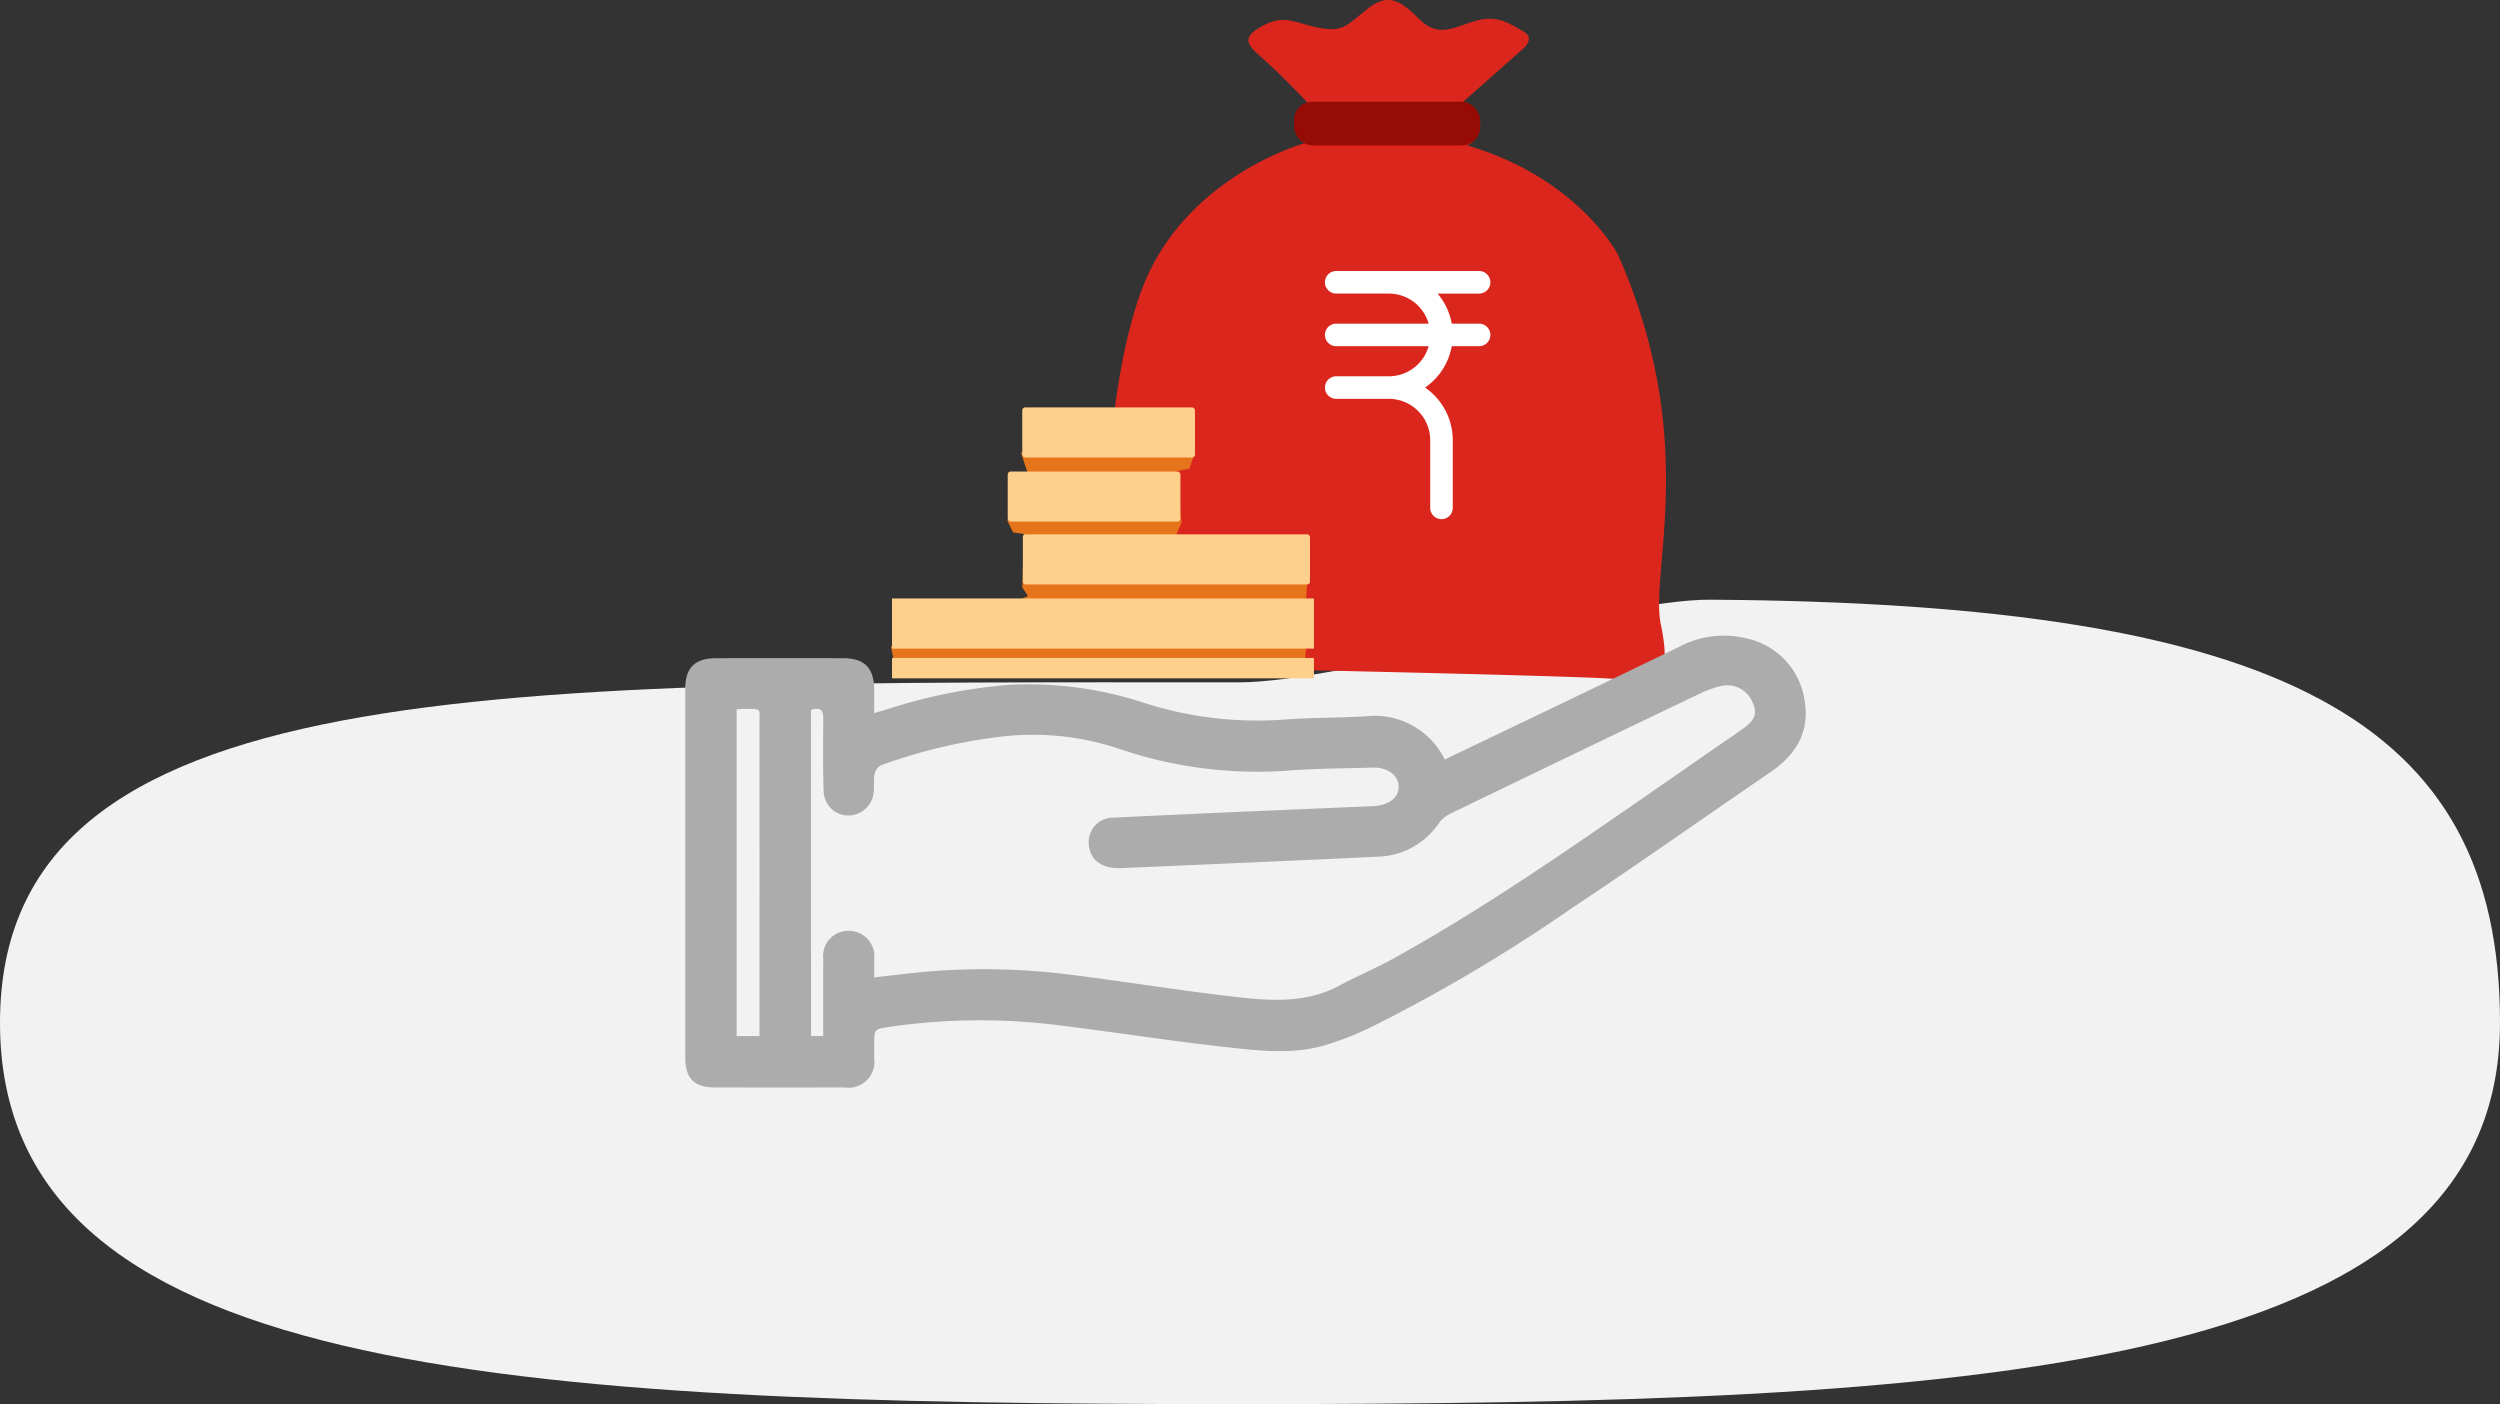 <svg xmlns="http://www.w3.org/2000/svg" width="200.665" height="112.704" viewBox="0 0 200.665 112.704"><rect x="0" y="0" width="200.665" height="112.704" fill="#333333" stroke="none"/><defs><style>.a{fill:#f2f2f2;}.b{fill:#da261d;}.c{fill:#960b04;}.d{fill:#e6741a;}.e{fill:#ffcf8c;}.f{fill:#fff;}.g{fill:#acacac;}</style></defs><g transform="translate(-235 -7659)"><path class="a" d="M107.5,62.769c8.431,0,29.98-6.684,37.854-6.634,46.033.295,63.38,9.724,63.38,33.95,0,28.235-41.864,30.619-101.235,30.619S8.07,118.32,8.07,90.085,48.129,62.769,107.5,62.769Z" transform="translate(226.93 7651)"/><g transform="translate(-384.228 6036.848)"><g transform="translate(690.733 1622.152)"><path class="b" d="M490.768,94.042s-9.677,2.639-13.1,11.729-2.933,24.534-2.933,24.534l3.031,5.767s33.917.685,37.73.978,4.691-.1,3.812-4.4,3.128-14.759-3.421-29.617c0,0-3.128-6.158-12.121-8.8a1.772,1.772,0,0,0,1.047-1.767,1.934,1.934,0,0,0-1.36-1.736l4.926-4.362s.844-.8-.141-1.314-1.97-1.36-3.847-.8-2.955,1.36-4.551-.235-2.533-1.97-4.128-.7-1.924,1.876-3.941,1.454-2.721-1.078-4.5-.093-1.032,1.595.141,2.627,2.955,2.861,3.519,3.471S490.768,94.042,490.768,94.042Z" transform="translate(-457.51 -82.563)"/><rect class="c" width="14.931" height="3.501" rx="1.468" transform="translate(32.364 8.167)"/><g transform="translate(0 32.7)"><g transform="translate(0 0)"><path class="d" d="M475.935,130.4l.513,1.556-1.6,3.922.457.934.856.125-.114,4.3.456.685L473.6,143.16l-8.1,2.8.228,1.121,32.973.187.127-1.13v-4.022l.1-1.385-10.782-3.113.685-1.619-.542-4.073,1.169-.223.456-1.37Z" transform="translate(-465.495 -126.78)"/><rect class="e" width="33.866" height="4.022" rx="0.014" transform="translate(0.094 15.336)"/><rect class="e" width="13.861" height="4.022" rx="0.23" transform="translate(10.548)"/><rect class="e" width="13.861" height="4.022" rx="0.239" transform="translate(9.381 5.147)"/><rect class="e" width="23.044" height="4.022" rx="0.214" transform="translate(10.597 10.189)"/><rect class="e" width="33.866" height="1.638" rx="0.047" transform="translate(0.094 20.11)"/></g></g><g transform="translate(34.843 21.753)"><path class="f" d="M97.706,4.225H95.512A5.112,5.112,0,0,0,94.37,1.811h3.336a.905.905,0,0,0,0-1.811H86.238a.905.905,0,0,0-.905.905h0a.905.905,0,0,0,.905.905h4.254a3.325,3.325,0,0,1,3.164,2.414H86.238a.905.905,0,0,0,0,1.811h7.418A3.325,3.325,0,0,1,90.463,8.45H86.238a.905.905,0,0,0-.905.905h0a.905.905,0,0,0,.905.905h4.254a3.323,3.323,0,0,1,3.29,3.319v5.432a.905.905,0,1,0,1.811,0V13.58a5.127,5.127,0,0,0-2.224-4.225,5.138,5.138,0,0,0,2.143-3.319h2.194a.905.905,0,0,0,0-1.811Z" transform="translate(-85.333)"/></g></g><path class="g" d="M755.417,595.525a6.252,6.252,0,0,0-6.393-3.459c-2.241.121-4.491.1-6.729.269a29.569,29.569,0,0,1-11.251-1.432,29.547,29.547,0,0,0-10.735-1.36,42.742,42.742,0,0,0-9.709,1.973c-.272.081-.544.159-.979.286,0-.691,0-1.3,0-1.9-.014-1.72-.779-2.5-2.483-2.507q-5.091-.012-10.182,0c-1.735,0-2.5.759-2.5,2.468q0,14.8,0,29.6c0,1.662.72,2.384,2.386,2.387q5.209.011,10.417,0a2.078,2.078,0,0,0,2.361-2.355c.006-.365,0-.731,0-1.1,0-1.212,0-1.22,1.165-1.4a50.307,50.307,0,0,1,13.812-.115c4.423.542,8.827,1.245,13.256,1.729,2.582.282,5.215.612,7.781-.1a24.363,24.363,0,0,0,3.853-1.493,130.308,130.308,0,0,0,16.144-9.568c5.367-3.567,10.633-7.287,15.954-10.924,2.029-1.387,3.142-3.224,2.717-5.716a5.95,5.95,0,0,0-4.684-5.005,7.567,7.567,0,0,0-5.389.683q-6.864,3.326-13.745,6.615C758.818,593.9,757.151,594.694,755.417,595.525Zm-50.87-3.976c.842-.265,1,.092.988.759-.021,1.931-.032,3.864.029,5.794a1.988,1.988,0,0,0,1.994,1.92,2.053,2.053,0,0,0,2.019-1.825c.062-.489-.022-1,.068-1.48a1.05,1.05,0,0,1,.5-.718,42.577,42.577,0,0,1,10.1-2.355,21.758,21.758,0,0,1,9.039,1.026,34.341,34.341,0,0,0,13.712,1.736c2.211-.163,4.435-.166,6.653-.23,1.154-.033,2.022.6,2.066,1.469s-.692,1.5-1.861,1.614c-.052,0-.1.006-.157.008q-5.555.237-11.11.475-4.929.217-9.857.453a1.959,1.959,0,0,0-1.865,2.309c.168,1.181,1.119,1.806,2.634,1.739,6.858-.3,13.717-.591,20.575-.917a6.123,6.123,0,0,0,4.842-2.641,2.451,2.451,0,0,1,.844-.758q10.1-4.89,20.228-9.735a7.894,7.894,0,0,1,1.695-.581,2.2,2.2,0,0,1,2.462,1.369c.383.916.15,1.43-.928,2.174-2.793,1.926-5.577,3.865-8.368,5.794-6.376,4.408-12.762,8.8-19.555,12.558-1.413.781-2.913,1.4-4.336,2.168-2.824,1.518-5.831,1.2-8.807.854-4.194-.494-8.365-1.171-12.555-1.7a54.7,54.7,0,0,0-11.72-.279c-1.39.124-2.776.3-4.251.466,0-.536.009-1,0-1.463a2.051,2.051,0,0,0-2.048-2.275,2.019,2.019,0,0,0-2.041,2.266c-.021,1.7-.005,3.393-.006,5.09v1.094h-.979Zm-5.967-.048c.252-.017.405-.037.558-.037,1.488.008,1.275-.126,1.276,1.222q.009,12.055,0,24.11v.93H698.58Z" transform="translate(-20.225 1087.588)"/></g></g></svg>